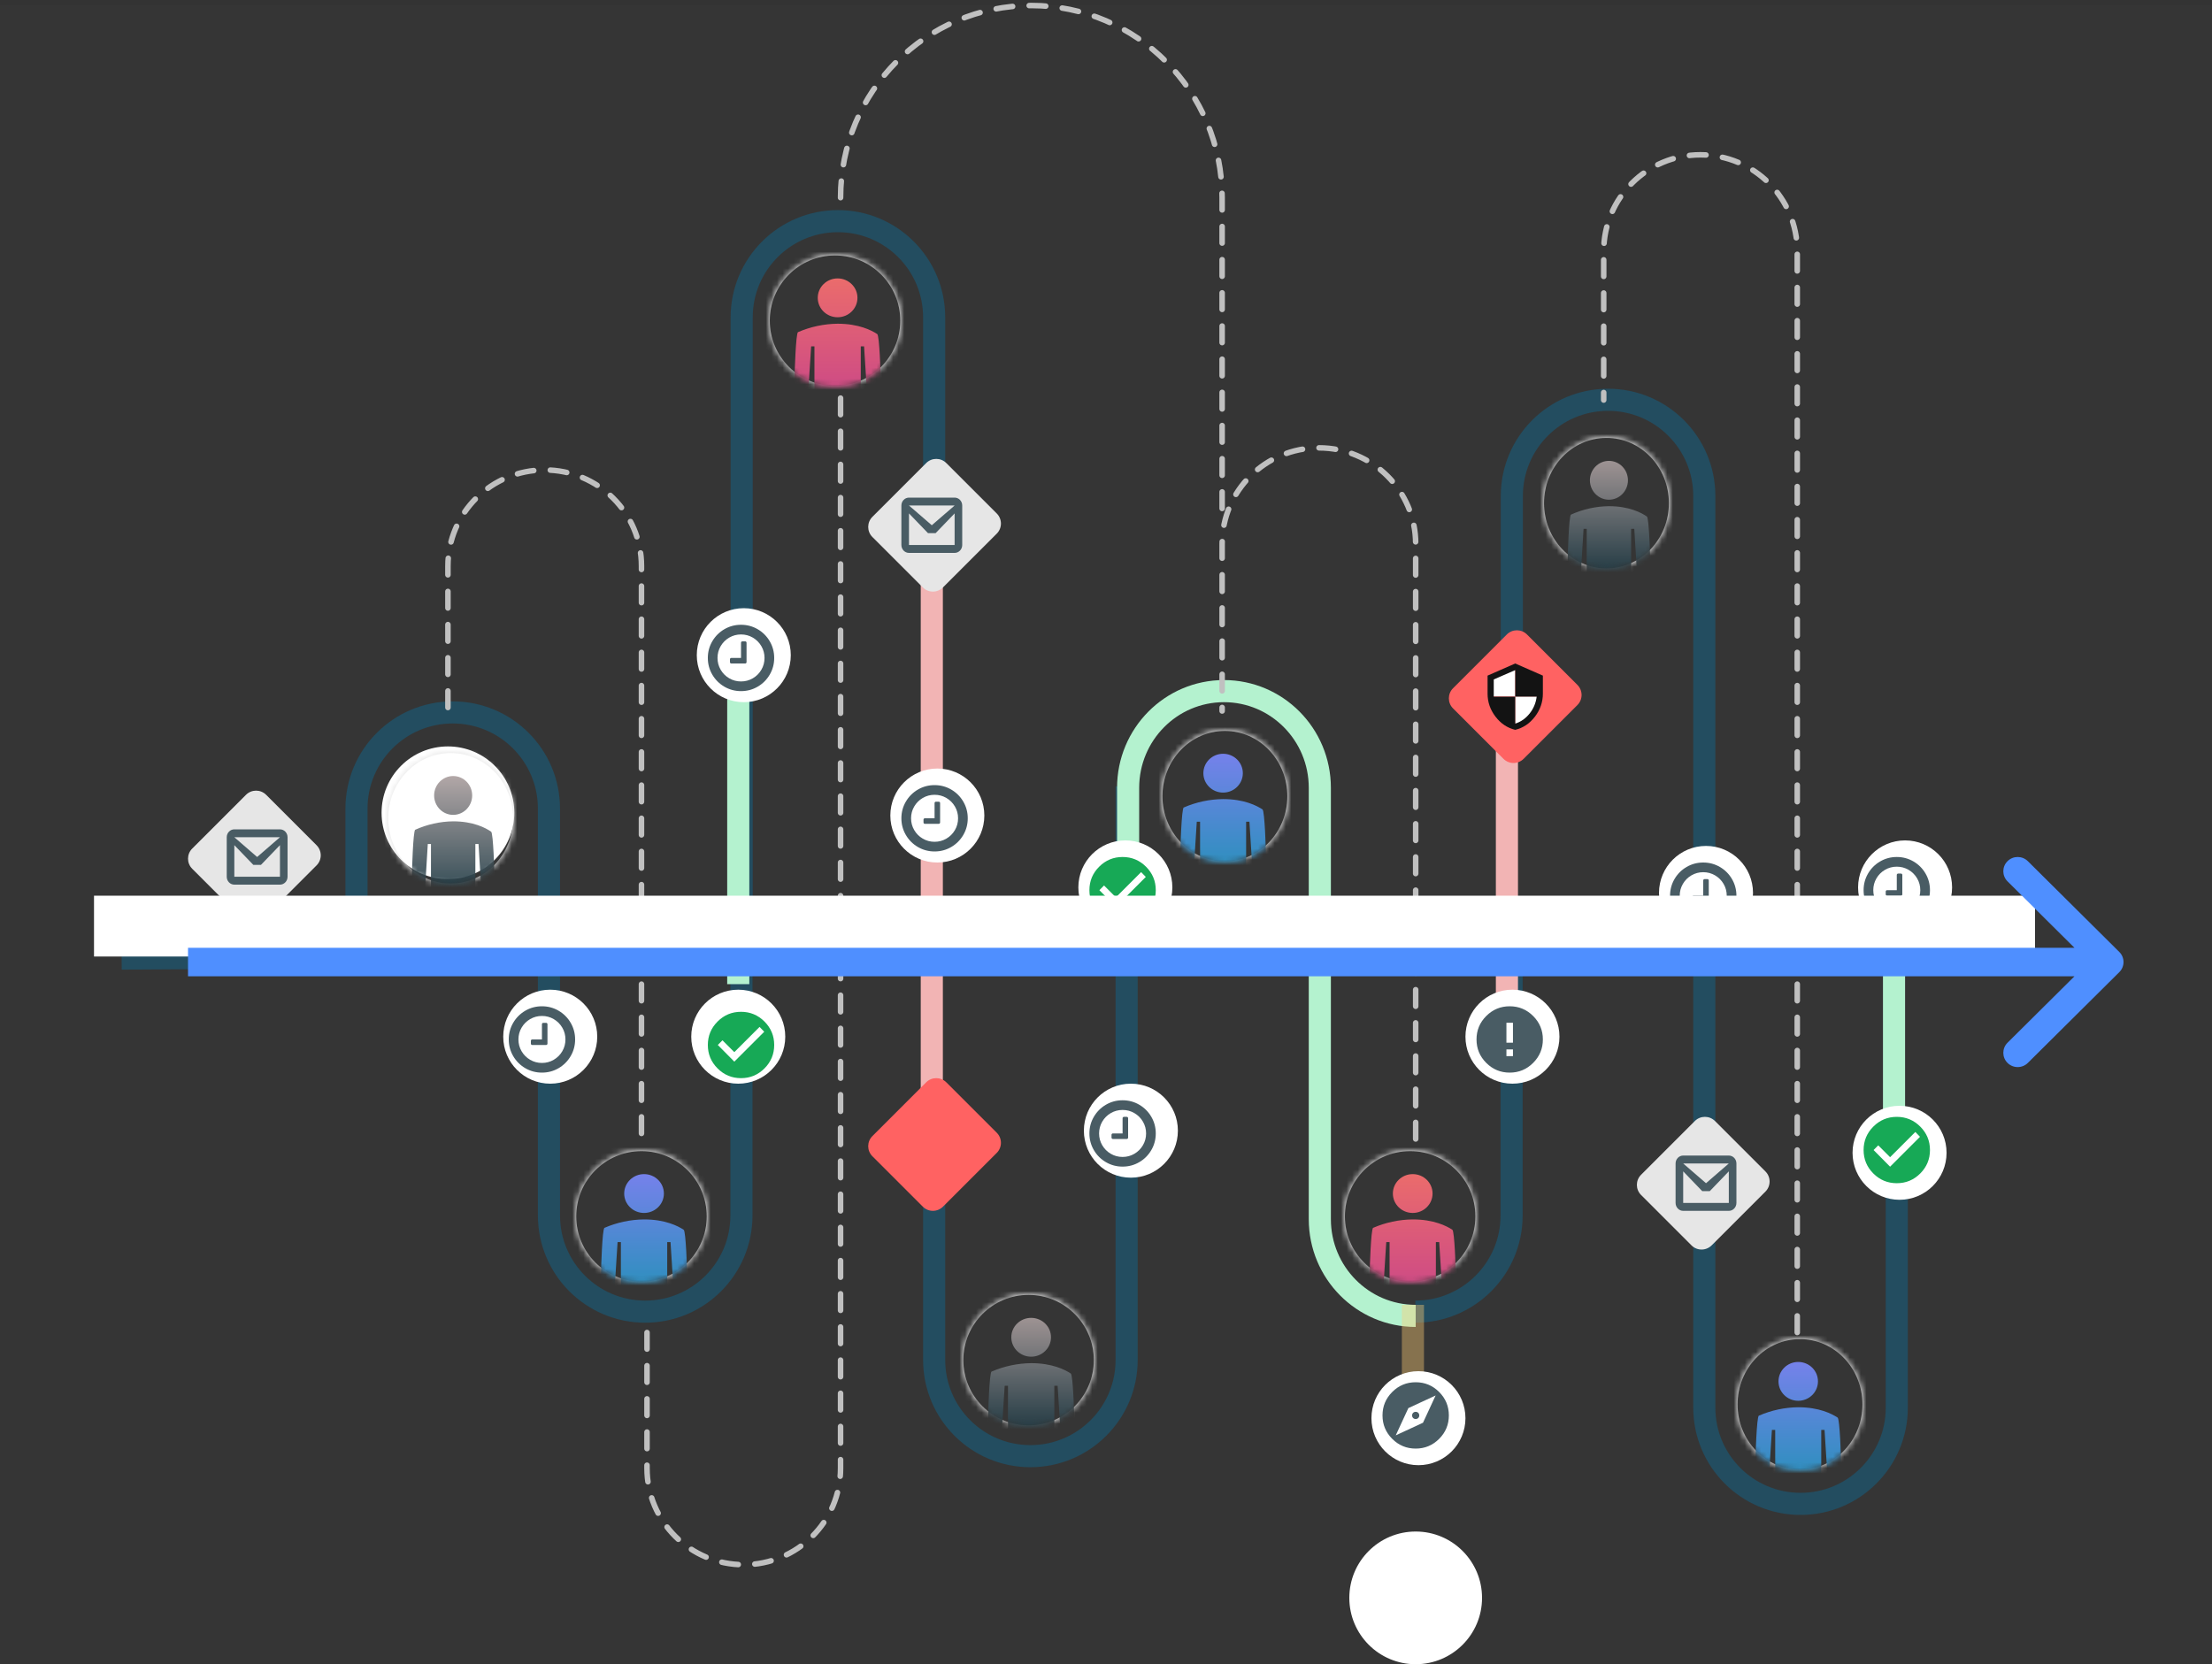 <?xml version="1.0" encoding="UTF-8"?> <svg xmlns="http://www.w3.org/2000/svg" xmlns:xlink="http://www.w3.org/1999/xlink" height="301" viewBox="0 0 400 301" width="400"><rect x="0" y="0" width="400" height="301" fill="#333333" stroke="none"/><linearGradient id="a"><stop offset="0" stop-color="#aa9e9e"></stop><stop offset="1" stop-color="#14323d"></stop></linearGradient><linearGradient id="b" x1="50%" x2="50%" xlink:href="#a" y1="0%" y2="60.408%"></linearGradient><linearGradient id="c" x1="49.998%" x2="49.998%" xlink:href="#a" y1="0%" y2="60.409%"></linearGradient><linearGradient id="d"><stop offset="0" stop-color="#7d8aff"></stop><stop offset="1" stop-color="#269bc9"></stop></linearGradient><linearGradient id="e" x1="50.001%" x2="50.001%" xlink:href="#d" y1="0%" y2="60.408%"></linearGradient><linearGradient id="f" x1="50.001%" x2="50.001%" xlink:href="#a" y1="0%" y2="60.411%"></linearGradient><linearGradient id="g" x1="50.001%" x2="50.001%" xlink:href="#d" y1="0%" y2="60.409%"></linearGradient><linearGradient id="h" x1="49.998%" x2="49.998%" xlink:href="#d" y1="0%" y2="60.411%"></linearGradient><linearGradient id="i"><stop offset="0" stop-color="#ff7272"></stop><stop offset="1" stop-color="#dc4a91"></stop></linearGradient><linearGradient id="j" x1="50.001%" x2="50.001%" xlink:href="#i" y1="0%" y2="60.409%"></linearGradient><linearGradient id="k" x1="49.998%" x2="49.998%" xlink:href="#i" y1="0%" y2="60.408%"></linearGradient><mask id="l" fill="#fff"><path d="m23 12c0 6.627-5.149 12-11.5 12-6.351 0-11.5-5.373-11.5-12s5.149-12 11.5-12c6.351 0 11.5 5.373 11.5 12z" fill="#fff" fill-rule="evenodd"></path></mask><mask id="m" fill="#fff"><path d="m23 12c0 6.627-5.149 12-11.5 12-6.351 0-11.5-5.373-11.5-12 0-6.627 5.149-12 11.5-12 6.351 0 11.5 5.373 11.5 12z" fill="#fff" fill-rule="evenodd"></path></mask><mask id="n" fill="#fff"><path d="m24 12c0 6.627-5.373 12-11.999 12-6.628 0-12.001-5.373-12.001-12s5.373-12 12.001-12c6.627 0 11.999 5.373 11.999 12z" fill="#fff" fill-rule="evenodd"></path></mask><mask id="o" fill="#fff"><path d="m24 12c0 6.627-5.373 12-11.999 12-6.628 0-12.001-5.373-12.001-12s5.373-12 12.001-12c6.626 0 11.999 5.373 11.999 12z" fill="#fff" fill-rule="evenodd"></path></mask><mask id="p" fill="#fff"><path d="m23 11.999c0 6.628-5.149 12.001-11.5 12.001-6.351 0-11.5-5.373-11.5-12.001 0-6.627 5.149-11.999 11.5-11.999 6.351 0 11.5 5.373 11.5 11.999z" fill="#fff" fill-rule="evenodd"></path></mask><mask id="q" fill="#fff"><path d="m23 12c0 6.627-5.149 12-11.499 12-6.351 0-11.501-5.373-11.501-12s5.149-12 11.501-12c6.35 0 11.499 5.373 11.499 12z" fill="#fff" fill-rule="evenodd"></path></mask><mask id="r" fill="#fff"><path d="m24 12c0 6.627-5.372 12-11.999 12-6.628 0-12.001-5.373-12.001-12 0-6.627 5.373-12 12.001-12 6.627 0 11.999 5.373 11.999 12z" fill="#fff" fill-rule="evenodd"></path></mask><mask id="s" fill="#fff"><path d="m24 12c0 6.627-5.373 12-12 12-6.627 0-12-5.373-12-12s5.373-12 12-12c6.627 0 12 5.373 12 12z" fill="#fff" fill-rule="evenodd"></path></mask><g fill="none" fill-rule="evenodd" transform="translate(0 1)"><path d="m0 0h400v300h-400z" fill="#fff" fill-opacity=".01"></path><path d="m343 206.842v46.759c0 9.61-7.791 17.399-17.403 17.399-9.612 0-17.403-7.789-17.403-17.399v-164.891c0-9.609-7.792-17.4-17.404-17.4-9.611 0-17.403 7.79-17.403 17.4v34.161m-.042 51.835v44.127c0 9.609-7.792 17.399-17.403 17.399m-52.21-95.018v22.498 8.389 72.869c0 9.61-7.79 17.4-17.403 17.4-9.612 0-17.403-7.79-17.403-17.4 0-13.549 0-23.522 0-29.917m0-128.81c0-6.632 0-16.58 0-29.844 0-9.609-7.792-17.4-17.403-17.4-9.612 0-17.403 7.79-17.403 17.4v107.314l-.043 8.389v46.732c0 9.609-7.791 17.399-17.403 17.399-9.612 0-17.403-7.79-17.403-17.399v-73.58c0-9.61-7.791-17.4-17.404-17.4-9.611 0-17.403 7.79-17.403 17.4v26.848l-42.467.273" opacity=".348" stroke="#007bb0" stroke-width="4"></path><path d="m342.5 173v36" stroke="#b4f2cf" stroke-width="4"></path><path d="m256 237c-9.573 0-17.333-7.83-17.333-17.489v-78.021c0-9.66-7.761-17.49-17.334-17.49s-17.333 7.83-17.333 17.49v22.615" stroke="#b4f2cf" stroke-width="4"></path><path d="m133.5 177v-58" stroke="#b4f2cf" stroke-width="4"></path><path d="m168.5 210v-108" stroke="#f2b4b4" stroke-width="4"></path><path d="m272.5 183v-63" stroke="#f2b4b4" stroke-width="4"></path><path d="m93 146c0 6.627-5.373 12-12 12-6.628 0-12-5.373-12-12s5.373-12 12-12c6.627 0 12 5.373 12 12z" fill="#fff"></path><g mask="url(#l)" transform="translate(70 135)"><g transform="translate(-1.291 -1.3)"><path d="m12.791 0c3.537 0 6.742 1.492 9.061 3.913 2.302 2.402 3.729 5.72 3.729 9.387 0 3.667-1.427 6.985-3.729 9.387-2.319 2.42-5.524 3.912-9.061 3.912-3.537 0-6.742-1.491-9.061-3.912-2.302-2.402-3.73-5.72-3.73-9.387 0-3.667 1.428-6.985 3.73-9.387 2.319-2.42 5.524-3.913 9.061-3.913z" fill="none" stroke="#e6e6e6" stroke-width="3"></path><path d="m13.236 5.656c1.9 0 3.44 1.572 3.44 3.511 0 1.94-1.54 3.513-3.44 3.513-1.9 0-3.44-1.572-3.44-3.513 0-1.939 1.54-3.511 3.44-3.511zm6.307 22.242h-.573l-.573-.586-.573-9.365h-.573v11.707l-1.147 12.291-.573.586h-4.587l-.573-.586-1.147-12.291v-11.707h-.573l-.573 9.365-.573.586h-.573c-.628-.013-1.134-.53-1.147-1.171v-3.511s.195-7.707.596-7.844c2.161-.975 4.494-1.494 6.857-1.522 3.652 0 5.888 1.192 6.869 1.873.396.275.585 7.492.585 7.492v3.511c.011.314-.106.618-.324.841-.217.222-.516.341-.823.331zm-6.88 1.17h1.147v13.462h-1.147z" fill="url(#b)" fill-rule="evenodd" opacity=".9"></path></g></g><g mask="url(#m)" transform="translate(279 78)"><g transform="translate(-1.291 -1.299)"><path d="m12.791 0c3.537 0 6.741 1.492 9.06 3.912 2.302 2.402 3.73 5.72 3.73 9.387 0 3.667-1.427 6.985-3.73 9.386-2.319 2.42-5.523 3.913-9.06 3.913-3.537 0-6.743-1.492-9.061-3.911-2.302-2.402-3.73-5.721-3.73-9.387 0-3.667 1.427-6.984 3.73-9.387 2.319-2.42 5.524-3.912 9.061-3.912z" fill="none" stroke="#e6e6e6" stroke-width="3"></path><path d="m13.236 5.655c1.899 0 3.44 1.572 3.44 3.512 0 1.939-1.541 3.512-3.44 3.512s-3.44-1.572-3.44-3.512c0-1.94 1.541-3.512 3.44-3.512zm6.307 22.241h-.573l-.573-.585-.574-9.365h-.573v11.706l-1.146 12.291-.574.586h-4.586l-.573-.586-1.147-12.291v-11.706h-.573l-.574 9.365-.573.585h-.573c-.628-.012-1.134-.53-1.147-1.17v-3.512s.195-7.706.597-7.843c2.161-.976 4.494-1.494 6.857-1.522 3.653 0 5.888 1.192 6.868 1.873.396.274.585 7.491.585 7.491v3.512c.01.314-.106.618-.324.84-.217.222-.516.342-.823.331zm-6.88 1.171h1.146v13.462h-1.146z" fill="url(#c)" fill-rule="evenodd" opacity=".9"></path></g></g><g mask="url(#n)" transform="translate(104 207)"><g transform="translate(-1.298 -1.3)"><path d="m13.299 0c3.672 0 6.996 1.489 9.403 3.896s3.895 5.732 3.895 9.404c0 3.672-1.488 6.997-3.895 9.404s-5.731 3.896-9.403 3.896c-3.672 0-6.997-1.489-9.404-3.896-2.407-2.407-3.895-5.732-3.895-9.404 0-3.672 1.488-6.997 3.895-9.404 2.407-2.407 5.732-3.896 9.404-3.896z" fill="none" stroke="#e6e6e6" stroke-width="3"></path><path d="m13.761 5.656c1.983 0 3.59 1.572 3.59 3.511 0 1.94-1.607 3.513-3.59 3.513-1.982 0-3.589-1.572-3.589-3.513 0-1.939 1.607-3.511 3.589-3.511zm6.581 22.242h-.598l-.597-.586-.598-9.365h-.598v11.707l-1.197 12.291-.598.586h-4.786l-.598-.586-1.197-12.291v-11.707h-.598l-.598 9.365-.598.586h-.597c-.655-.013-1.183-.53-1.197-1.171v-3.511s.203-7.706.622-7.844c2.255-.975 4.689-1.494 7.154-1.522 3.811 0 6.144 1.192 7.168 1.873.413.275.61 7.492.61 7.492v3.511c.011.314-.111.619-.338.841-.227.222-.537.341-.859.331zm-7.178 1.17h1.196v13.462h-1.196z" fill="url(#e)" fill-rule="evenodd" opacity=".9"></path></g></g><g mask="url(#o)" transform="translate(174 233)"><g transform="translate(-1.299 -1.299)"><path d="m13.299 0c3.672 0 6.997 1.488 9.404 3.895 2.406 2.407 3.895 5.732 3.895 9.404 0 3.672-1.489 6.997-3.895 9.404-2.407 2.407-5.732 3.896-9.404 3.896-3.672 0-6.997-1.488-9.404-3.896-2.406-2.407-3.895-5.732-3.895-9.404 0-3.672 1.489-6.997 3.895-9.404 2.407-2.407 5.732-3.895 9.404-3.895z" fill="none" stroke="#e6e6e6" stroke-width="3"></path><path d="m13.763 5.655c1.983 0 3.59 1.572 3.59 3.511 0 1.94-1.607 3.513-3.59 3.513-1.982 0-3.589-1.572-3.589-3.513 0-1.939 1.607-3.511 3.589-3.511zm6.581 22.242h-.598l-.598-.586-.597-9.365h-.598v11.707l-1.197 12.292-.598.585h-4.786l-.598-.585-1.197-12.292v-11.707h-.598l-.598 9.365-.598.586h-.598c-.654-.013-1.182-.53-1.196-1.171v-3.511s.203-7.706.622-7.843c2.255-.976 4.69-1.495 7.155-1.523 3.811 0 6.145 1.192 7.168 1.873.413.275.61 7.492.61 7.492v3.511c.011.314-.111.619-.338.841-.227.222-.538.342-.859.331zm-7.18 1.17h1.197v13.462h-1.197z" fill="url(#f)" fill-rule="evenodd" opacity=".9"></path></g></g><g mask="url(#p)" transform="translate(210 131)"><g transform="translate(-1.292 -1.299)"><path d="m12.792 0c3.537 0 6.742 1.492 9.061 3.912 2.302 2.402 3.73 5.72 3.73 9.386 0 3.667-1.428 6.984-3.73 9.387-2.319 2.42-5.523 3.912-9.061 3.912-3.537 0-6.742-1.492-9.062-3.912-2.302-2.402-3.73-5.72-3.73-9.387 0-3.666 1.428-6.983 3.73-9.386 2.32-2.42 5.524-3.912 9.062-3.912z" fill="none" stroke="#e6e6e6" stroke-width="3"></path><path d="m12.468 5.629c1.971 0 3.569 1.572 3.569 3.512 0 1.939-1.598 3.511-3.569 3.511-1.971 0-3.568-1.572-3.568-3.511 0-1.94 1.597-3.512 3.568-3.512zm6.543 22.241h-.595l-.595-.586-.595-9.364h-.595v11.705l-1.189 12.292-.595.586h-4.758l-.595-.586-1.19-12.292v-11.705h-.595l-.595 9.364-.595.586h-.595c-.652-.012-1.176-.53-1.189-1.17v-3.512s.202-7.706.618-7.842c2.242-.976 4.662-1.493 7.114-1.521 3.789 0 6.109 1.191 7.125 1.873.41.275.607 7.491.607 7.491v3.512c.011.313-.11.618-.336.839-.226.222-.535.342-.854.331zm-7.138 1.171h1.19v13.462h-1.19z" fill="url(#g)" fill-rule="evenodd" opacity=".9"></path></g></g><g mask="url(#q)" transform="translate(314 241)"><g transform="translate(-1.292 -1.299)"><path d="m12.792 0c3.538 0 6.742 1.492 9.061 3.913 2.302 2.401 3.73 5.72 3.73 9.386 0 3.667-1.428 6.985-3.73 9.387-2.319 2.42-5.523 3.913-9.061 3.913-3.538 0-6.743-1.492-9.062-3.913-2.302-2.402-3.73-5.72-3.73-9.387 0-3.667 1.428-6.985 3.73-9.387 2.319-2.419 5.524-3.912 9.062-3.912z" fill="none" stroke="#e6e6e6" stroke-width="3"></path><path d="m12.469 5.629c1.971 0 3.569 1.572 3.569 3.513 0 1.939-1.597 3.511-3.569 3.511-1.971 0-3.569-1.572-3.569-3.511 0-1.94 1.597-3.513 3.569-3.513zm6.543 22.242h-.595l-.595-.586-.595-9.364h-.595v11.706l-1.19 12.292-.595.585h-4.758l-.595-.585-1.189-12.292v-11.706h-.595l-.595 9.364-.595.586h-.595c-.652-.013-1.176-.53-1.19-1.17v-3.513s.202-7.706.619-7.843c2.243-.976 4.662-1.495 7.114-1.523 3.789 0 6.109 1.192 7.126 1.874.41.274.607 7.491.607 7.491v3.513c.01.313-.111.618-.336.84-.226.222-.535.342-.854.331zm-7.138 1.17h1.19v13.462h-1.19z" fill="url(#h)" fill-rule="evenodd" opacity=".9"></path></g></g><g mask="url(#r)" transform="translate(139 45)"><g transform="translate(-1.299 -1.299)"><path d="m13.3 0c3.671 0 6.996 1.489 9.403 3.895 2.407 2.407 3.895 5.731 3.895 9.404 0 3.672-1.488 6.997-3.895 9.404-2.407 2.407-5.732 3.895-9.403 3.895-3.673 0-6.998-1.489-9.404-3.895-2.407-2.407-3.896-5.732-3.896-9.404 0-3.672 1.489-6.997 3.896-9.404 2.406-2.407 5.731-3.895 9.404-3.895z" fill="none" stroke="#e6e6e6" stroke-width="3"></path><path d="m13.763 5.655c1.983 0 3.59 1.572 3.59 3.512 0 1.94-1.607 3.512-3.59 3.512-1.982 0-3.589-1.572-3.589-3.512 0-1.939 1.607-3.512 3.589-3.512zm6.581 22.242h-.598l-.598-.585-.598-9.365h-.597v11.706l-1.197 12.291-.598.585h-4.786l-.598-.585-1.197-12.291v-11.706h-.598l-.598 9.365-.598.585h-.598c-.654-.013-1.183-.53-1.196-1.171v-3.512s.203-7.706.622-7.843c2.255-.976 4.69-1.494 7.155-1.522 3.811 0 6.145 1.192 7.167 1.873.414.274.611 7.492.611 7.492v3.512c.011.314-.111.618-.338.84-.227.222-.538.342-.859.331zm-7.18 1.171h1.197v13.462h-1.197z" fill="url(#j)" fill-rule="evenodd" opacity=".9"></path></g></g><g mask="url(#s)" transform="translate(243 207)"><g transform="translate(-1.299 -1.3)"><path d="m13.299 0c3.672 0 6.997 1.489 9.404 3.896 2.406 2.407 3.895 5.732 3.895 9.404 0 3.672-1.489 6.997-3.895 9.404-2.407 2.407-5.732 3.896-9.404 3.896-3.672 0-6.997-1.489-9.404-3.896-2.406-2.407-3.895-5.732-3.895-9.404 0-3.672 1.489-6.997 3.895-9.404 2.407-2.407 5.732-3.896 9.404-3.896z" fill="none" stroke="#e6e6e6" stroke-width="3"></path><path d="m13.763 5.656c1.983 0 3.589 1.572 3.589 3.511 0 1.94-1.606 3.513-3.589 3.513-1.983 0-3.589-1.572-3.589-3.513 0-1.939 1.606-3.511 3.589-3.511zm6.581 22.242h-.598l-.598-.586-.598-9.365h-.598v11.707l-1.197 12.291-.597.586h-4.787l-.597-.586-1.197-12.291v-11.707h-.598l-.598 9.365-.598.586h-.598c-.655-.013-1.183-.53-1.197-1.171v-3.511s.204-7.706.622-7.844c2.256-.975 4.69-1.494 7.156-1.522 3.811 0 6.145 1.192 7.167 1.873.413.275.611 7.492.611 7.492v3.511c.011.314-.111.619-.338.841-.227.222-.538.341-.859.331zm-7.18 1.17h1.197v13.462h-1.197z" fill="url(#k)" fill-rule="evenodd" opacity=".9"></path></g></g><path d="m268 288c0 6.627-5.373 12-12 12-6.628 0-12-5.373-12-12s5.372-12 12-12c6.627 0 12 5.373 12 12z" fill="#fff"></path><path d="m108 186.499c0 4.695-3.806 8.501-8.499 8.501-4.695 0-8.501-3.806-8.501-8.501 0-4.694 3.806-8.499 8.501-8.499 4.694 0 8.499 3.805 8.499 8.499z" fill="#fff"></path><path d="m99 184.25v3.5c0 .073-.024.133-.071.18-.046.047-.107.071-.18.071h-2.499c-.073 0-.133-.024-.18-.071-.047-.046-.071-.107-.071-.18v-.5c0-.073.024-.133.071-.18.046-.047.107-.071.18-.071h1.75v-2.75c0-.073.023-.132.07-.18.047-.047.107-.071.18-.071h.5c.073 0 .133.024.18.071.047.047.071.107.071.18zm3.25 2.75c0-.77-.19-1.481-.57-2.133-.381-.651-.896-1.167-1.548-1.547-.651-.381-1.361-.57-2.132-.57s-1.482.19-2.133.57c-.652.38-1.167.896-1.547 1.547-.381.651-.571 1.362-.571 2.133 0 .771.19 1.482.571 2.133.38.651.895 1.167 1.547 1.547.651.381 1.362.57 2.133.57s1.481-.19 2.132-.57c.652-.38 1.167-.896 1.548-1.547.38-.65.57-1.361.57-2.133zm1.75 0c0 1.088-.268 2.093-.805 3.012-.537.919-1.265 1.647-2.183 2.184-.92.537-1.924.804-3.012.804-1.089 0-2.093-.268-3.013-.804-.919-.537-1.647-1.265-2.183-2.184-.536-.919-.805-1.923-.805-3.012s.268-2.093.805-3.012c.537-.919 1.265-1.647 2.183-2.184.92-.537 1.924-.804 3.013-.804 1.088 0 2.092.268 3.012.804.919.537 1.646 1.265 2.183 2.184.537.919.805 1.923.805 3.012z" fill="#495c64" fill-rule="nonzero"></path><path d="m317 160.499c0 4.695-3.806 8.501-8.5 8.501-4.693 0-8.5-3.806-8.5-8.501s3.807-8.499 8.5-8.499c4.694 0 8.5 3.804 8.5 8.499z" fill="#fff"></path><path d="m308.999 158.25v3.5c0 .073-.024.133-.07.18-.047.047-.107.071-.18.071h-2.5c-.073 0-.132-.024-.18-.071-.047-.046-.07-.107-.07-.18v-.5c0-.073.023-.133.07-.181.047-.046.107-.07.18-.07h1.75v-2.75c0-.073.024-.132.071-.18.046-.047.107-.071.18-.071h.5c.073 0 .132.024.18.071.046.047.07.107.07.18zm3.251 2.75c0-.771-.191-1.482-.571-2.133-.38-.651-.896-1.167-1.547-1.547-.651-.381-1.362-.57-2.133-.57-.771 0-1.482.19-2.133.57-.651.38-1.166.896-1.547 1.547-.38.65-.571 1.361-.571 2.133 0 .77.191 1.481.571 2.133.381.651.896 1.166 1.547 1.547s1.362.57 2.133.57c.771 0 1.482-.19 2.133-.57s1.167-.896 1.547-1.547c.38-.651.571-1.362.571-2.133zm1.75 0c0 1.088-.269 2.093-.805 3.012-.537.919-1.265 1.647-2.184 2.184-.919.537-1.923.804-3.012.804-1.088 0-2.093-.268-3.012-.804-.92-.537-1.647-1.265-2.184-2.184-.536-.919-.804-1.923-.804-3.012s.268-2.093.804-3.012c.537-.919 1.265-1.647 2.184-2.184.919-.537 1.924-.804 3.012-.804 1.089 0 2.093.268 3.012.804.92.537 1.647 1.265 2.184 2.184.536.919.805 1.923.805 3.012z" fill="#495c64" fill-rule="nonzero"></path><path d="m353 159.5c0 4.694-3.806 8.5-8.501 8.5-4.694 0-8.499-3.806-8.499-8.5 0-4.695 3.806-8.5 8.499-8.5 4.695 0 8.501 3.805 8.501 8.5z" fill="#fff"></path><path d="m344 157.251v3.5c0 .073-.024.132-.071.18-.047.046-.107.07-.18.07h-2.5c-.073 0-.132-.024-.18-.07-.046-.047-.07-.107-.07-.18v-.501c0-.073.024-.132.07-.18.047-.047.107-.071.18-.071h1.75v-2.749c0-.074.024-.133.071-.181.047-.046.107-.07.18-.07h.5c.073 0 .132.024.18.07.047.047.071.107.071.181zm3.25 2.749c0-.77-.19-1.481-.571-2.132-.38-.65-.895-1.166-1.547-1.547-.651-.38-1.362-.57-2.133-.57-.771 0-1.481.191-2.133.57-.651.381-1.166.896-1.547 1.547-.38.651-.57 1.362-.57 2.132 0 .771.19 1.482.57 2.134.381.65.896 1.166 1.547 1.547.652.38 1.362.57 2.133.57.771 0 1.482-.191 2.133-.57.652-.381 1.167-.896 1.547-1.547.381-.651.571-1.362.571-2.134zm1.75 0c0 1.089-.268 2.092-.805 3.012-.537.92-1.265 1.647-2.183 2.184-.92.536-1.924.805-3.013.805-1.088 0-2.092-.269-3.012-.805-.919-.536-1.647-1.264-2.183-2.184-.537-.919-.805-1.922-.805-3.012 0-1.088.268-2.091.805-3.012.536-.919 1.265-1.646 2.183-2.183.92-.536 1.924-.805 3.012-.805 1.089 0 2.093.269 3.013.805.919.536 1.646 1.264 2.183 2.183.537.92.805 1.923.805 3.012z" fill="#495c64" fill-rule="nonzero"></path><path d="m143 117.499c0 4.695-3.806 8.501-8.499 8.501-4.695 0-8.501-3.806-8.501-8.501 0-4.694 3.806-8.499 8.501-8.499 4.694 0 8.499 3.805 8.499 8.499z" fill="#fff"></path><path d="m135 115.25v3.5c0 .073-.024.133-.071.181-.046.046-.107.07-.18.07h-2.499c-.073 0-.133-.024-.18-.07-.047-.047-.071-.108-.071-.181v-.5c0-.073.024-.132.071-.18.046-.047.107-.071.18-.071h1.75v-2.75c0-.073.023-.132.07-.18.047-.047.107-.07.18-.07h.5c.073 0 .133.023.18.07.047.047.071.107.071.18zm3.25 2.75c0-.77-.19-1.481-.57-2.133-.381-.651-.896-1.166-1.547-1.547-.652-.381-1.362-.57-2.133-.57-.771 0-1.482.19-2.133.57-.652.381-1.167.896-1.547 1.547-.381.651-.571 1.362-.571 2.133 0 .771.19 1.482.571 2.133.38.651.895 1.167 1.547 1.547.651.381 1.362.57 2.133.57.771 0 1.481-.19 2.133-.57.651-.38 1.166-.896 1.547-1.547.38-.65.57-1.361.57-2.133zm1.75 0c0 1.088-.268 2.093-.805 3.012-.536.919-1.265 1.647-2.183 2.184-.92.537-1.924.804-3.012.804-1.089 0-2.093-.268-3.013-.804-.919-.537-1.646-1.265-2.183-2.184-.537-.919-.805-1.923-.805-3.012s.268-2.093.805-3.012c.537-.919 1.265-1.647 2.183-2.184.92-.535 1.924-.804 3.013-.804 1.088 0 2.092.269 3.012.804.919.537 1.647 1.265 2.183 2.184.537.919.805 1.923.805 3.012z" fill="#495c64" fill-rule="nonzero"></path><path d="m178 146.499c0 4.695-3.807 8.501-8.5 8.501-4.694 0-8.5-3.806-8.5-8.501 0-4.694 3.806-8.499 8.5-8.499 4.693 0 8.5 3.805 8.5 8.499z" fill="#fff"></path><path d="m170 144.25v3.5c0 .073-.024.133-.071.181-.046.046-.107.07-.18.07h-2.499c-.073 0-.133-.024-.18-.07-.047-.047-.071-.108-.071-.181v-.5c0-.073.024-.133.071-.18.046-.047.107-.071.18-.071h1.75v-2.75c0-.073.024-.132.07-.18.047-.047.107-.07.18-.07h.5c.073 0 .133.023.18.07.047.047.071.107.071.18zm3.25 2.75c0-.77-.19-1.481-.57-2.133-.381-.651-.896-1.166-1.547-1.547-.652-.381-1.362-.57-2.133-.57-.771 0-1.482.19-2.133.57s-1.167.896-1.547 1.547c-.381.651-.571 1.362-.571 2.133 0 .771.19 1.482.571 2.133.38.651.896 1.167 1.547 1.547.651.381 1.362.57 2.133.57.771 0 1.481-.19 2.133-.57.651-.38 1.166-.896 1.547-1.547.38-.65.57-1.361.57-2.133zm1.75 0c0 1.088-.268 2.093-.805 3.012-.536.919-1.265 1.647-2.183 2.184-.92.537-1.924.804-3.012.804-1.089 0-2.093-.268-3.012-.804-.92-.537-1.647-1.265-2.184-2.184-.536-.919-.805-1.923-.805-3.012s.269-2.093.805-3.012c.537-.919 1.265-1.647 2.184-2.184.919-.537 1.923-.804 3.012-.804 1.088 0 2.092.268 3.012.804.919.537 1.647 1.265 2.183 2.184.537.919.805 1.923.805 3.012z" fill="#495c64" fill-rule="nonzero"></path><path d="m213 203.499c0 4.695-3.806 8.501-8.501 8.501-4.694 0-8.499-3.806-8.499-8.501 0-4.694 3.806-8.499 8.499-8.499 4.695 0 8.501 3.805 8.501 8.499z" fill="#fff"></path><path d="m204 201.25v3.5c0 .073-.024.133-.071.18-.047.047-.107.071-.18.071h-2.5c-.073 0-.132-.024-.18-.071-.046-.046-.07-.107-.07-.18v-.5c0-.073.024-.133.07-.18.047-.047.107-.071.18-.071h1.75v-2.75c0-.073.024-.132.071-.18.046-.047.107-.07.18-.07h.5c.073 0 .132.023.18.07.047.047.071.107.071.18zm3.25 2.75c0-.77-.19-1.481-.571-2.133-.38-.651-.896-1.166-1.547-1.547s-1.362-.57-2.133-.57c-.771 0-1.481.19-2.133.57-.651.381-1.166.896-1.547 1.547-.38.651-.57 1.362-.57 2.133 0 .771.19 1.482.57 2.133.381.651.896 1.167 1.547 1.547.652.381 1.362.57 2.133.57.771 0 1.482-.19 2.133-.57.651-.38 1.167-.896 1.547-1.547.381-.65.571-1.361.571-2.133zm1.75 0c0 1.088-.269 2.093-.805 3.012-.537.919-1.265 1.647-2.184 2.184-.919.537-1.923.804-3.012.804-1.088 0-2.092-.268-3.012-.804-.919-.537-1.647-1.265-2.183-2.184-.537-.919-.805-1.923-.805-3.012s.268-2.093.805-3.012c.536-.919 1.265-1.647 2.183-2.184.92-.537 1.924-.804 3.012-.804 1.089 0 2.093.268 3.012.804.92.537 1.647 1.265 2.184 2.184.536.919.805 1.923.805 3.012z" fill="#495c64" fill-rule="nonzero"></path><path d="m282 186.499c0 4.695-3.806 8.501-8.501 8.501-4.694 0-8.499-3.806-8.499-8.501 0-4.694 3.806-8.499 8.499-8.499 4.695 0 8.501 3.805 8.501 8.499z" fill="#fff"></path><path d="m273.592 187.592v-3.606h-1.183v3.606zm0 2.422v-1.21h-1.183v1.21zm-.592-9.014c1.653 0 3.066.587 4.24 1.76 1.173 1.174 1.76 2.587 1.76 4.24s-.587 3.066-1.76 4.24c-1.174 1.174-2.588 1.76-4.24 1.76s-3.066-.587-4.239-1.76c-1.174-1.174-1.76-2.587-1.76-4.24s.586-3.066 1.76-4.24c1.173-1.174 2.587-1.76 4.239-1.76z" fill="#495c64" fill-rule="nonzero"></path><path d="m142 186.499c0 4.694-3.806 8.501-8.501 8.501-4.694 0-8.499-3.807-8.499-8.501 0-4.693 3.806-8.499 8.499-8.499 4.695 0 8.501 3.806 8.501 8.499z" fill="#fff"></path><path d="m132.789 191.014 5.408-5.409-.845-.873-4.563 4.563-2.141-2.141-.845.845zm1.211-9.014c1.652 0 3.065.587 4.239 1.76 1.174 1.174 1.761 2.588 1.761 4.24 0 1.653-.587 3.065-1.761 4.24-1.174 1.173-2.587 1.761-4.239 1.761-1.653 0-3.066-.588-4.239-1.761-1.174-1.174-1.761-2.587-1.761-4.24 0-1.652.587-3.065 1.761-4.24 1.173-1.173 2.586-1.76 4.239-1.76z" fill="#17a956" fill-rule="nonzero"></path><path d="m212 159.499c0 4.694-3.806 8.501-8.501 8.501-4.694 0-8.499-3.807-8.499-8.501 0-4.694 3.806-8.499 8.499-8.499 4.695 0 8.501 3.805 8.501 8.499z" fill="#fff"></path><path d="m201.789 163.015 5.408-5.409-.845-.873-4.563 4.563-2.141-2.141-.845.845zm1.211-9.015c1.652 0 3.065.588 4.239 1.761 1.174 1.174 1.761 2.587 1.761 4.24 0 1.652-.587 3.065-1.761 4.24-1.174 1.173-2.587 1.76-4.239 1.76-1.653 0-3.066-.587-4.24-1.76-1.173-1.174-1.76-2.588-1.76-4.24 0-1.653.587-3.065 1.76-4.24 1.174-1.173 2.587-1.761 4.24-1.761z" fill="#17a956" fill-rule="nonzero"></path><path d="m352 207.499c0 4.694-3.806 8.501-8.5 8.501-4.693 0-8.5-3.806-8.5-8.501 0-4.694 3.807-8.499 8.5-8.499 4.694 0 8.5 3.805 8.5 8.499z" fill="#fff"></path><g fill-rule="nonzero"><path d="m341.789 210.015 5.408-5.409-.845-.873-4.563 4.562-2.142-2.14-.845.845zm1.21-9.015c1.653 0 3.067.588 4.241 1.761 1.173 1.174 1.76 2.587 1.76 4.24 0 1.652-.587 3.065-1.76 4.24-1.174 1.173-2.588 1.76-4.241 1.76-1.652 0-3.065-.587-4.24-1.76-1.174-1.174-1.76-2.588-1.76-4.24 0-1.653.586-3.065 1.76-4.24 1.174-1.173 2.588-1.761 4.24-1.761z" fill="#17a956"></path><path d="m44.481 142.755-9.725 9.725c-1.007 1.007-1.007 2.64 0 3.647l9.117 9.117c1.007 1.007 2.64 1.007 3.647 0l9.725-9.725c1.007-1.007 1.007-2.64 0-3.647l-9.117-9.117c-1.007-1.007-2.64-1.007-3.647 0z" fill="#e6e6e6"></path><path d="m306.48 201.755-9.724 9.724c-1.008 1.007-1.008 2.641 0 3.648l9.117 9.117c1.007 1.007 2.639 1.007 3.647 0l9.725-9.725c1.007-1.007 1.007-2.64 0-3.647l-9.118-9.117c-1.007-1.007-2.639-1.007-3.647 0z" fill="#e6e6e6"></path><path d="m167.48 82.755-9.724 9.725c-1.008 1.007-1.008 2.64 0 3.647l9.117 9.117c1.007 1.007 2.639 1.007 3.647 0l9.725-9.725c1.007-1.007 1.007-2.64 0-3.647l-9.118-9.117c-1.007-1.007-2.639-1.007-3.647 0z" fill="#e6e6e6"></path><path d="m167.48 194.755-9.724 9.725c-1.008 1.007-1.008 2.64 0 3.647l9.117 9.117c1.007 1.007 2.639 1.007 3.647 0l9.725-9.725c1.007-1.007 1.007-2.64 0-3.647l-9.118-9.117c-1.007-1.007-2.639-1.007-3.647 0z" fill="#ff6262"></path><path d="m272.48 113.755-9.724 9.725c-1.008 1.007-1.008 2.641 0 3.648l9.117 9.117c1.007 1.007 2.64 1.007 3.647 0l9.725-9.725c1.007-1.007 1.007-2.64 0-3.647l-9.118-9.118c-1.007-1.007-2.639-1.007-3.647 0z" fill="#ff6262"></path><path d="m278 124.96c-.143 1.178-.581 2.23-1.315 3.153-.734.924-1.628 1.552-2.685 1.887v-5.04zm-4-4.96v4.96h-4v-3.219z" fill="#fff"></path><path d="m274 119 5 2.196v3.268c0 1.515-.477 2.899-1.432 4.15-.955 1.25-2.143 2.047-3.568 2.386-1.423-.34-2.613-1.136-3.568-2.386-.955-1.251-1.432-2.635-1.432-4.15v-3.268zm0 6v4.877c1.025-.324 1.892-.932 2.604-1.826.712-.893 1.137-1.911 1.276-3.051zm0 0v-4.8l-3.88 1.685v3.115z" fill="#131313"></path></g><path d="m50.625 159h-8.25c-.76 0-1.375-.64-1.375-1.428v-7.143c0-.789.615-1.428 1.375-1.428h8.25c.76 0 1.375.64 1.375 1.428v7.143c0 .789-.615 1.428-1.375 1.428zm0-1.428v-5.715l-3.438 3.572h-1.375l-3.438-3.572v5.715zm0-7.143h-8.25l4.125 3.572z" fill="#495c64"></path><path d="m312.625 218h-8.251c-.76 0-1.375-.64-1.375-1.429v-7.143c0-.79.615-1.429 1.375-1.429h8.251c.76 0 1.375.639 1.375 1.429v7.143c0 .789-.615 1.429-1.375 1.429zm0-1.429v-5.714l-3.438 3.572h-1.375l-3.438-3.572v5.714zm0-7.143h-8.251l4.125 3.572z" fill="#495c64"></path><path d="m172.625 99h-8.251c-.76 0-1.375-.64-1.375-1.428v-7.143c0-.789.615-1.429 1.375-1.429h8.251c.76 0 1.375.639 1.375 1.429v7.143c0 .789-.615 1.428-1.375 1.428zm0-1.428v-5.714l-3.438 3.571h-1.375l-3.438-3.571v5.714zm0-7.143h-8.251l4.125 3.571z" fill="#495c64"></path><path d="m255.5 235v19" opacity=".4" stroke="#ffcd74" stroke-width="4"></path><path d="m265 255.499c0 4.694-3.807 8.501-8.5 8.501s-8.5-3.806-8.5-8.501 3.807-8.499 8.5-8.499 8.5 3.805 8.5 8.499z" fill="#fff"></path><path d="m257.325 256.323 2.282-4.929-4.93 2.281-2.282 4.93zm-1.324-7.323c1.653 0 3.066.587 4.239 1.76 1.174 1.174 1.76 2.587 1.76 4.24s-.586 3.065-1.76 4.24c-1.173 1.174-2.587 1.76-4.239 1.76s-3.066-.587-4.24-1.76c-1.173-1.175-1.76-2.587-1.76-4.24s.587-3.066 1.76-4.24c1.174-1.174 2.588-1.76 4.24-1.76zm0 5.352c.188 0 .343.062.465.184.122.122.183.277.183.465s-.061.343-.183.465c-.122.122-.277.183-.465.183s-.343-.061-.465-.183-.183-.277-.183-.465.061-.343.183-.465.277-.184.465-.184z" fill="#495c64" fill-rule="nonzero"></path><path d="m116 204v-102.617c0-9.6-7.836-17.383-17.5-17.383-9.666 0-17.5 7.783-17.5 17.383v26.822" stroke="#c0c0c0" stroke-dasharray="3" stroke-linecap="round"></path><path d="m256 205v-107.645c0-9.585-7.836-17.355-17.501-17.355s-17.499 7.77-17.499 17.355v30.242" stroke="#c0c0c0" stroke-dasharray="3" stroke-linecap="round"></path><path d="m152 71v193.561c0 9.631-7.835 17.439-17.501 17.439s-17.499-7.808-17.499-17.439v-26.911" stroke="#c0c0c0" stroke-dasharray="3" stroke-linecap="round"></path><path d="m152 34.749c0-19.191 15.446-34.749 34.5-34.749s34.5 15.558 34.5 34.749v56.251" stroke="#c0c0c0" stroke-dasharray="3" stroke-linecap="round"></path><path d="m325 240v-195.558c0-9.633-7.836-17.442-17.5-17.442-9.665 0-17.5 7.809-17.5 17.442v26.913" stroke="#c0c0c0" stroke-dasharray="3" stroke-linecap="round"></path><path d="m17 161h351v11h-351z" fill="#fff" fill-rule="nonzero"></path><path d="m383.239 174.825c1.015-1.007 1.015-2.641 0-3.648l-16.539-16.42c-1.016-1.008-2.66-1.008-3.676 0-1.015 1.007-1.015 2.641 0 3.648l14.701 14.595-14.701 14.595c-1.015 1.008-1.015 2.642 0 3.649 1.016 1.007 2.66 1.007 3.676 0zm-349.239.755h347.401v-5.16h-347.401z" fill="#4f8fff" fill-rule="nonzero"></path></g></svg> 